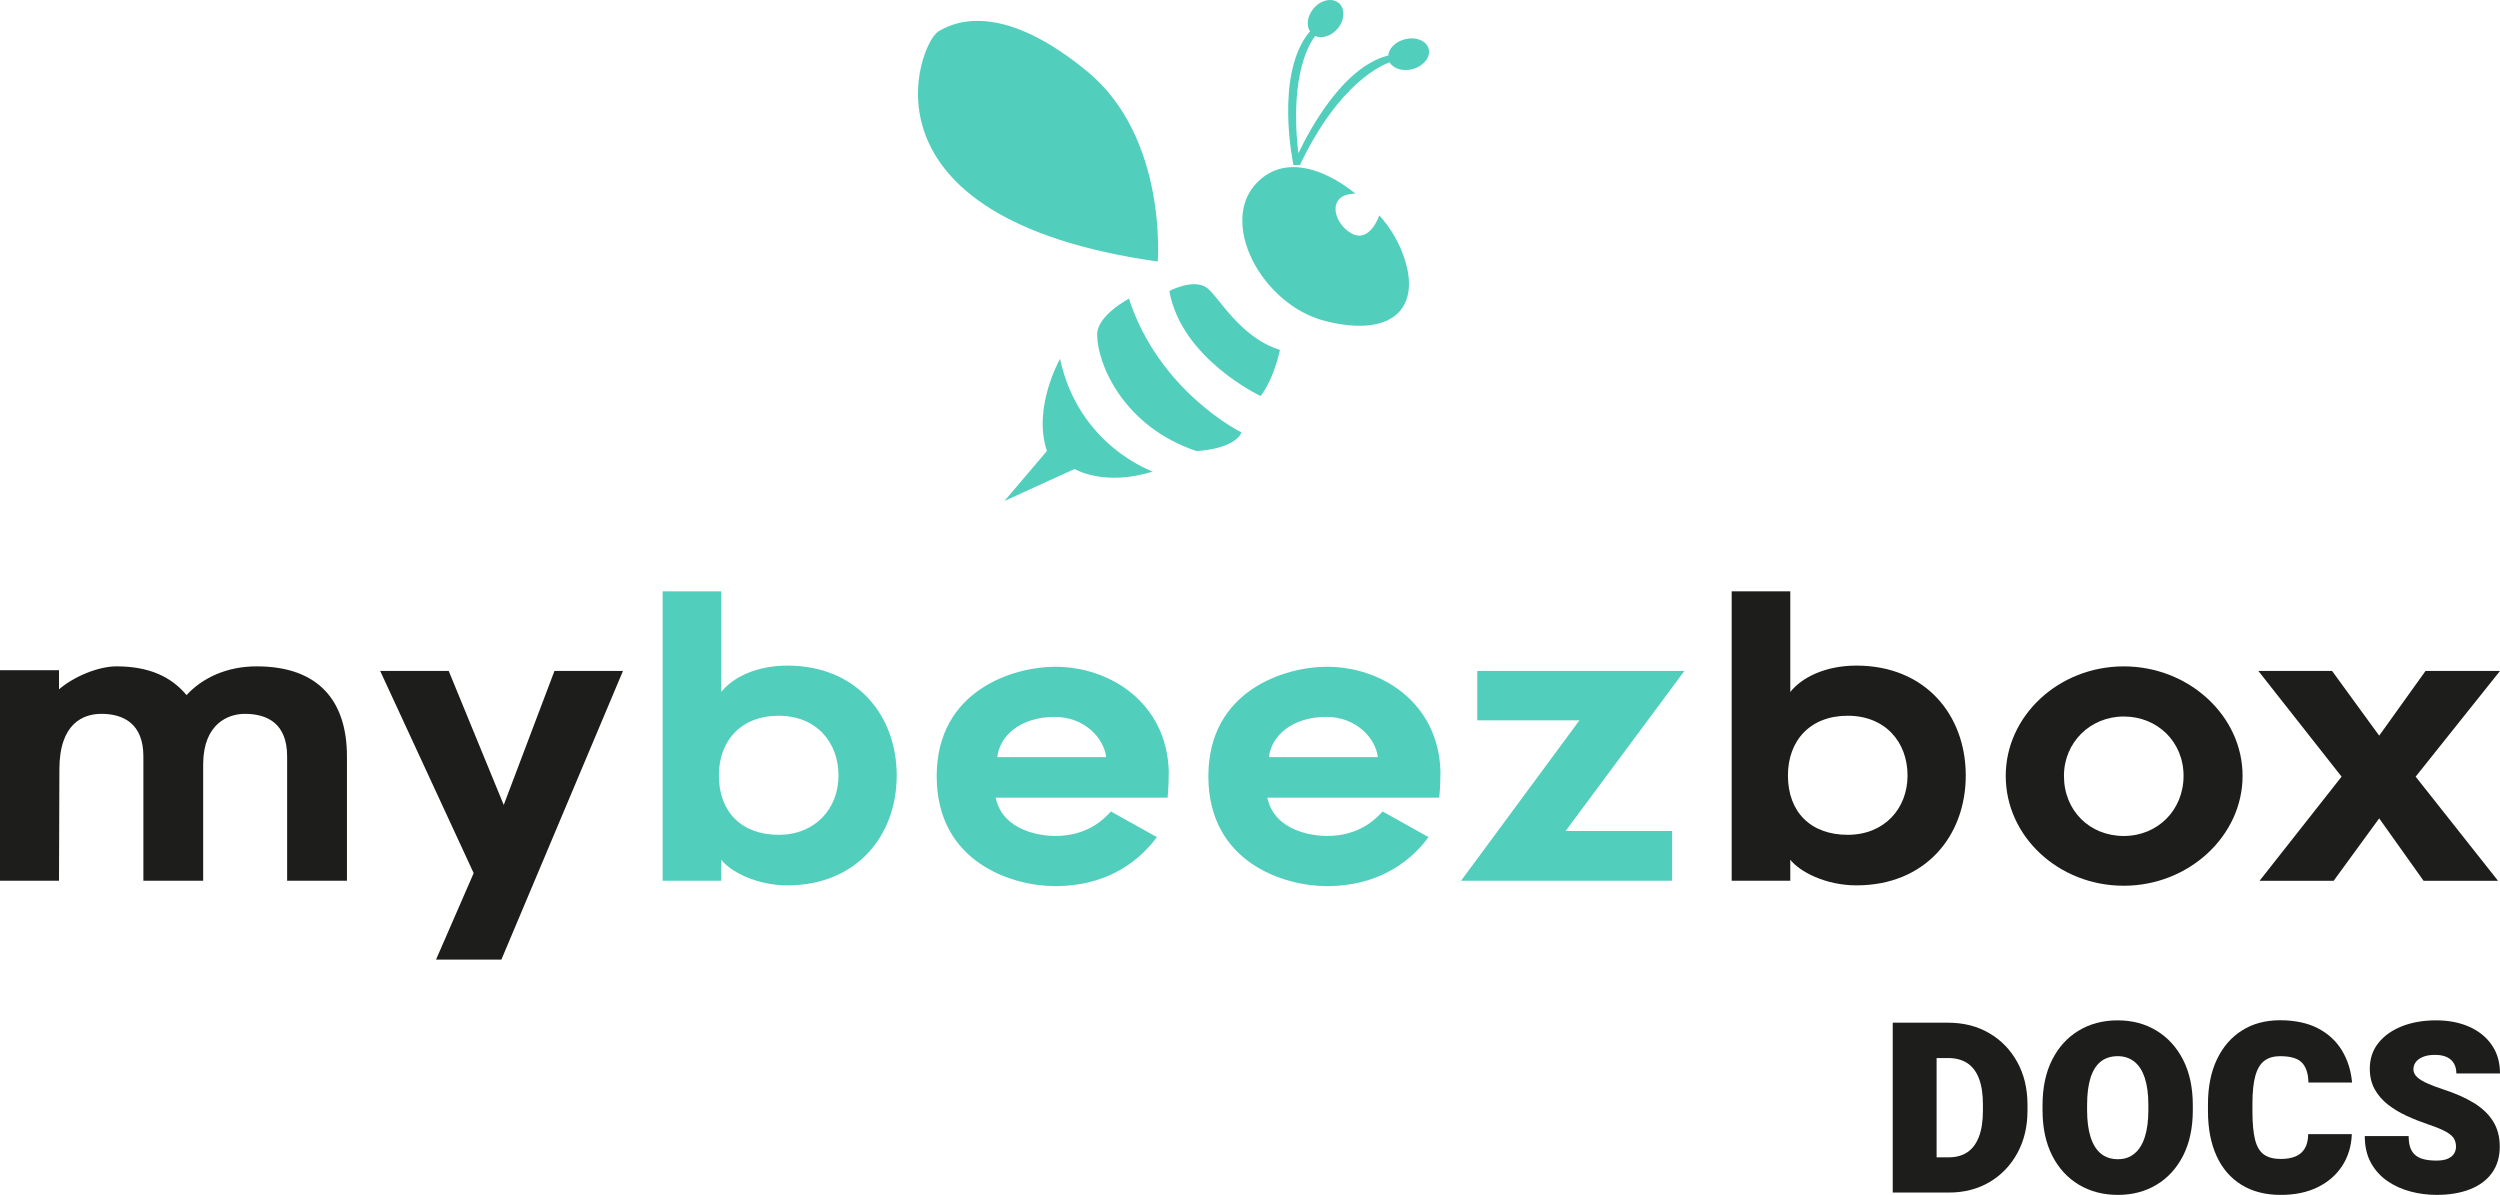 <?xml version="1.0" encoding="UTF-8"?><svg id="Calque_2" xmlns="http://www.w3.org/2000/svg" viewBox="0 0 4550.28 2174.85"><defs><style>.cls-1{fill:#1d1d1b;}.cls-2{fill:#52cebc;}</style></defs><g id="Calque_1-2"><g><path class="cls-1" d="m631.48,1376.62v226.46h-108.87v-226.46c0-59.24-35.31-77.35-77.1-77.35-29.58,0-75,17.44-75.71,90.58v213.23h-108.83v-226.46c0-59.24-36.07-77.35-76.43-77.35-33.16,0-76.43,17.44-76.43,101.03l-.72,202.78H0v-383.23h107.39v34.84c27.39-23.72,72.09-41.84,104.53-41.84,60.54,0,100.19,19.51,127.62,52.29,29.53-32.06,74.24-52.29,127.58-52.29,113.88,0,164.36,64.13,164.36,163.77"/><polygon class="cls-1" points="1009.17 1221.21 916.86 1465.11 816.71 1221.21 691.96 1221.21 862.13 1589.19 793.62 1746.64 912.56 1746.64 1133.88 1221.21 1009.17 1221.21"/><path class="cls-2" d="m1417.27,1519.46c66.32,0,108.87-47.36,108.87-107.98s-40.4-108.74-108.87-108.74-108.83,45.29-108.83,108.74c0,66.86,41.79,107.98,108.83,107.98m-211.21,83.63v-526.82h106.68v183.27c20.18-25.78,62.73-48.07,120.41-48.07,125.43,0,198.95,89.87,198.95,200s-73.52,200-198.95,200c-56.25,0-103.81-25.11-120.41-46.72v38.34h-106.68Z"/><path class="cls-2" d="m1815.17,1378.01h198.23c-4.34-34.84-39.65-73.18-93.7-73.18-62.02,0-100.23,34.17-104.53,73.18m-110.3,34.84c0-157.49,141.27-199.28,215.55-199.28,101.62,0,203.29,66.86,206.87,190.23,0,29.28-2.15,48.07-2.15,48.07h-312.87c12.98,62.73,86.54,69.69,108.15,69.69,59.83,0,89.36-31.35,101.62-44.58l83.63,46.68c-15.84,20.9-69.22,89.19-185.25,89.19-77.14,0-215.55-42.51-215.55-200"/><path class="cls-2" d="m2309.65,1378.01h198.23c-4.34-34.84-39.65-73.18-93.7-73.18-62.02,0-100.23,34.17-104.53,73.18m-110.3,34.84c0-157.49,141.27-199.28,215.55-199.28,101.62,0,203.29,66.86,206.87,190.23,0,29.28-2.15,48.07-2.15,48.07h-312.87c12.98,62.73,86.5,69.69,108.15,69.69,59.83,0,89.36-31.35,101.62-44.58l83.63,46.68c-15.84,20.9-69.22,89.19-185.25,89.19-77.14,0-215.55-42.51-215.55-200"/><polygon class="cls-2" points="2688.78 1311.12 2688.78 1221.21 3065.77 1221.21 2849.51 1512.51 3043.44 1512.51 3043.44 1603.09 2659.24 1603.09 2874.75 1311.12 2688.78 1311.12"/><path class="cls-1" d="m3363.07,1519.46c66.32,0,108.87-47.36,108.87-107.98s-40.36-108.74-108.87-108.74-108.83,45.29-108.83,108.74c0,66.86,41.79,107.98,108.83,107.98m-211.21,83.63v-526.82h106.68v183.27c20.18-25.78,62.73-48.07,120.41-48.07,125.38,0,198.95,89.87,198.95,200s-73.56,200-198.95,200c-56.25,0-103.81-25.11-120.41-46.72v38.34h-106.68Z"/><path class="cls-1" d="m3756.62,1412.16c0,63.41,46.85,109.42,108.87,109.42s108.83-47.4,108.83-109.42-47.57-108.03-108.83-108.03-108.87,47.4-108.87,108.03m-105.96,0c0-109.42,96.61-199.28,214.83-199.28s216.26,89.87,216.26,199.28-98.04,200-216.26,200-214.83-89.19-214.83-200"/><polygon class="cls-1" points="4414.74 1221.21 4330.39 1338.97 4244.65 1221.21 4110.5 1221.21 4261.93 1413.59 4112.7 1603.1 4247.52 1603.1 4330.39 1489.51 4411.16 1603.1 4546.66 1603.1 4396.75 1413.59 4550.28 1221.21 4414.74 1221.21"/><g><path class="cls-2" d="m1929.43,653.15s-50.47,88.56-23.93,167.77l-77.31,90.92,127.74-58.27s53.04,32.61,142.24,4.63c0,0-134.99-46.6-168.74-205.06"/><path class="cls-2" d="m2054.78,543.62s-57.85,30.29-57.85,65.26c0,53.59,48.2,167.77,180.79,212.05,0,0,67.5-2.32,81.99-33.79,0,0-149.48-73.39-204.93-243.52"/><path class="cls-2" d="m2195.42,522.98c-24.61-16.01-67.12,6.66-67.12,6.66,21.99,123.53,166.04,191.11,166.04,191.11,25.07-32.06,35.26-83.93,35.26-83.93-74.74-23.3-112.87-99.98-134.19-113.84"/><path class="cls-2" d="m2510.41,392.14s-16.89,51.27-50.64,32.61c-33.75-18.62-45.8-72.21,7.25-72.21,0,0-106.09-93.24-178.39-20.98-72.34,72.26,8.01,223.89,123.87,252.83,116.58,29.16,166.3-19.21,148.56-96.69-13.44-58.52-50.64-95.56-50.64-95.56"/><path class="cls-2" d="m2600.07,87.98c-4.63-14.79-24.69-21.95-44.74-16.05-17.02,5.01-28.44,17.78-28.73,30.59l-.51-1.31c-81.9,20.77-143.29,136.47-162.88,177.8-17.48-148.68,24.31-205.9,30.67-213.61,12.77,5.77,30.59-.13,41.96-14.83,12.51-16.22,12.3-36.91-.46-46.13-12.81-9.23-33.37-3.58-45.92,12.68-10.62,13.78-12.01,30.63-4.42,41.08l-1.18-.76c-65.09,77.78-29.62,243.02-29.62,243.02h11.75c72.3-152.35,152.73-183.49,163.35-187.02,6.78,11.92,24.77,17.32,42.85,12.01,20.05-5.9,32.53-22.67,27.89-37.46"/><path class="cls-2" d="m1978.85,129.97c-146.45-120.58-233.54-96.15-271.2-72.55-35.39,22.2-160.02,339.37,399.58,418.62,0,0,18.07-225.49-128.38-346.07"/></g><g><path class="cls-1" d="m3524.83,2170.6h-79.84v-309.19h79.84v309.19Zm-46.08,0l.43-64.13h67.74c13.45,0,24.77-3.11,33.98-9.34,9.2-6.23,16.21-15.64,21.02-28.24,4.81-12.6,7.22-28.45,7.22-47.57v-10.83c0-18.97-2.37-34.72-7.11-47.25-4.74-12.53-11.82-21.91-21.23-28.14-9.42-6.23-21.13-9.34-35.14-9.34h-68.16v-64.34h68.16c28.31,0,53.33,6.37,75.07,19.11,21.73,12.74,38.75,30.33,51.07,52.77,12.32,22.44,18.47,48.31,18.47,77.62v10.4c0,29.17-6.16,55-18.47,77.51-12.32,22.51-29.23,40.1-50.75,52.77-21.52,12.67-46.22,19-74.11,19h-68.16Z"/><path class="cls-1" d="m3991.16,2020.68c0,32-5.84,59.49-17.52,82.5-11.68,23.01-27.79,40.7-48.31,53.09-20.53,12.39-44.03,18.58-70.5,18.58s-50.47-6.19-71.14-18.58c-20.67-12.39-36.84-30.08-48.52-53.09-11.68-23-17.52-50.5-17.52-82.5v-9.13c0-31.99,5.8-59.49,17.41-82.5,11.61-23.01,27.71-40.74,48.31-53.19,20.6-12.46,44.28-18.69,71.03-18.69s50.01,6.23,70.61,18.69c20.6,12.46,36.77,30.19,48.52,53.19,11.75,23.01,17.63,50.51,17.63,82.5v9.13Zm-80.91-9.56c0-19.54-2.16-35.89-6.48-49.05-4.32-13.17-10.65-23.07-19.01-29.73-8.35-6.65-18.47-9.98-30.37-9.98s-22.79,3.33-31,9.98c-8.21,6.66-14.37,16.57-18.48,29.73-4.11,13.17-6.16,29.52-6.16,49.05v9.56c0,19.11,2.09,35.32,6.26,48.63,4.17,13.31,10.4,23.39,18.69,30.26,8.28,6.87,18.65,10.3,31.11,10.3s21.98-3.43,30.26-10.3c8.28-6.87,14.55-16.95,18.79-30.26,4.25-13.31,6.37-29.52,6.37-48.63v-9.56Z"/><path class="cls-1" d="m4280.59,2064.21c-.85,21.8-6.66,41.02-17.41,57.65-10.76,16.64-25.66,29.62-44.7,38.97-19.04,9.34-41.45,14.02-67.21,14.02-27.89,0-51.74-6.12-71.56-18.37-19.82-12.24-34.93-29.76-45.34-52.56-10.41-22.79-15.61-49.97-15.61-81.54v-12.53c0-31.71,5.45-58.96,16.35-81.76,10.9-22.79,26.15-40.35,45.76-52.66,19.61-12.32,42.65-18.47,69.12-18.47s50.57,4.96,69.33,14.86c18.76,9.91,33.27,23.43,43.53,40.56,10.26,17.13,16.31,36.46,18.16,57.97h-79.42c-.29-16.14-4.18-28.17-11.68-36.1-7.5-7.93-20.81-11.89-39.92-11.89-11.47,0-20.92,2.73-28.35,8.17-7.43,5.45-12.95,14.51-16.56,27.18-3.61,12.67-5.41,29.91-5.41,51.71v12.95c0,21.95,1.59,39.25,4.78,51.92,3.19,12.67,8.56,21.7,16.14,27.07,7.57,5.38,17.8,8.07,30.68,8.07,10.62,0,19.61-1.56,26.97-4.67,7.36-3.11,12.99-8,16.88-14.65,3.89-6.65,5.91-15.29,6.05-25.91h79.42Z"/><path class="cls-1" d="m4470.22,2087.36c0-5.52-1.17-10.41-3.5-14.65-2.34-4.25-7.15-8.46-14.44-12.64-7.29-4.17-18.37-8.74-33.23-13.7-13.31-4.53-26.26-9.69-38.86-15.5-12.6-5.8-23.93-12.63-33.98-20.49-10.05-7.86-18.05-17.13-24-27.82-5.95-10.69-8.92-23.18-8.92-37.48,0-18.12,5.24-33.73,15.71-46.82,10.47-13.09,24.77-23.21,42.89-30.37,18.12-7.15,38.72-10.72,61.79-10.72s42.93,3.86,60.41,11.57c17.48,7.72,31.22,18.79,41.2,33.23,9.98,14.44,14.97,31.71,14.97,51.81h-79.42c0-6.65-1.38-12.53-4.14-17.63-2.76-5.1-7.01-9.06-12.74-11.89-5.73-2.83-13.06-4.25-21.98-4.25s-15.89,1.2-21.77,3.61c-5.88,2.41-10.27,5.56-13.17,9.45-2.9,3.89-4.35,8.25-4.35,13.06,0,5.52,2.26,10.33,6.8,14.44,4.53,4.11,10.83,7.93,18.9,11.47,8.07,3.54,17.41,7.08,28.03,10.62,22.08,7.08,40.8,15.33,56.17,24.74,15.36,9.42,27.07,20.6,35.14,33.55,8.07,12.95,12.1,28.28,12.1,45.97,0,18.83-4.71,34.79-14.12,47.88-9.42,13.1-22.76,23.04-40.03,29.84-17.27,6.8-37.59,10.19-60.94,10.19-16.14,0-31.96-2.05-47.46-6.16-15.5-4.1-29.52-10.47-42.05-19.11-12.53-8.63-22.51-19.71-29.94-33.23-7.43-13.52-11.15-29.69-11.15-48.52h79.85c0,8.49,1.03,15.57,3.08,21.24,2.05,5.66,5.2,10.23,9.45,13.7,4.25,3.47,9.56,5.94,15.93,7.43,6.37,1.49,13.8,2.23,22.3,2.23s15.75-1.2,20.92-3.61c5.17-2.41,8.88-5.52,11.15-9.34,2.26-3.82,3.4-7.86,3.4-12.1Z"/></g></g></g></svg>